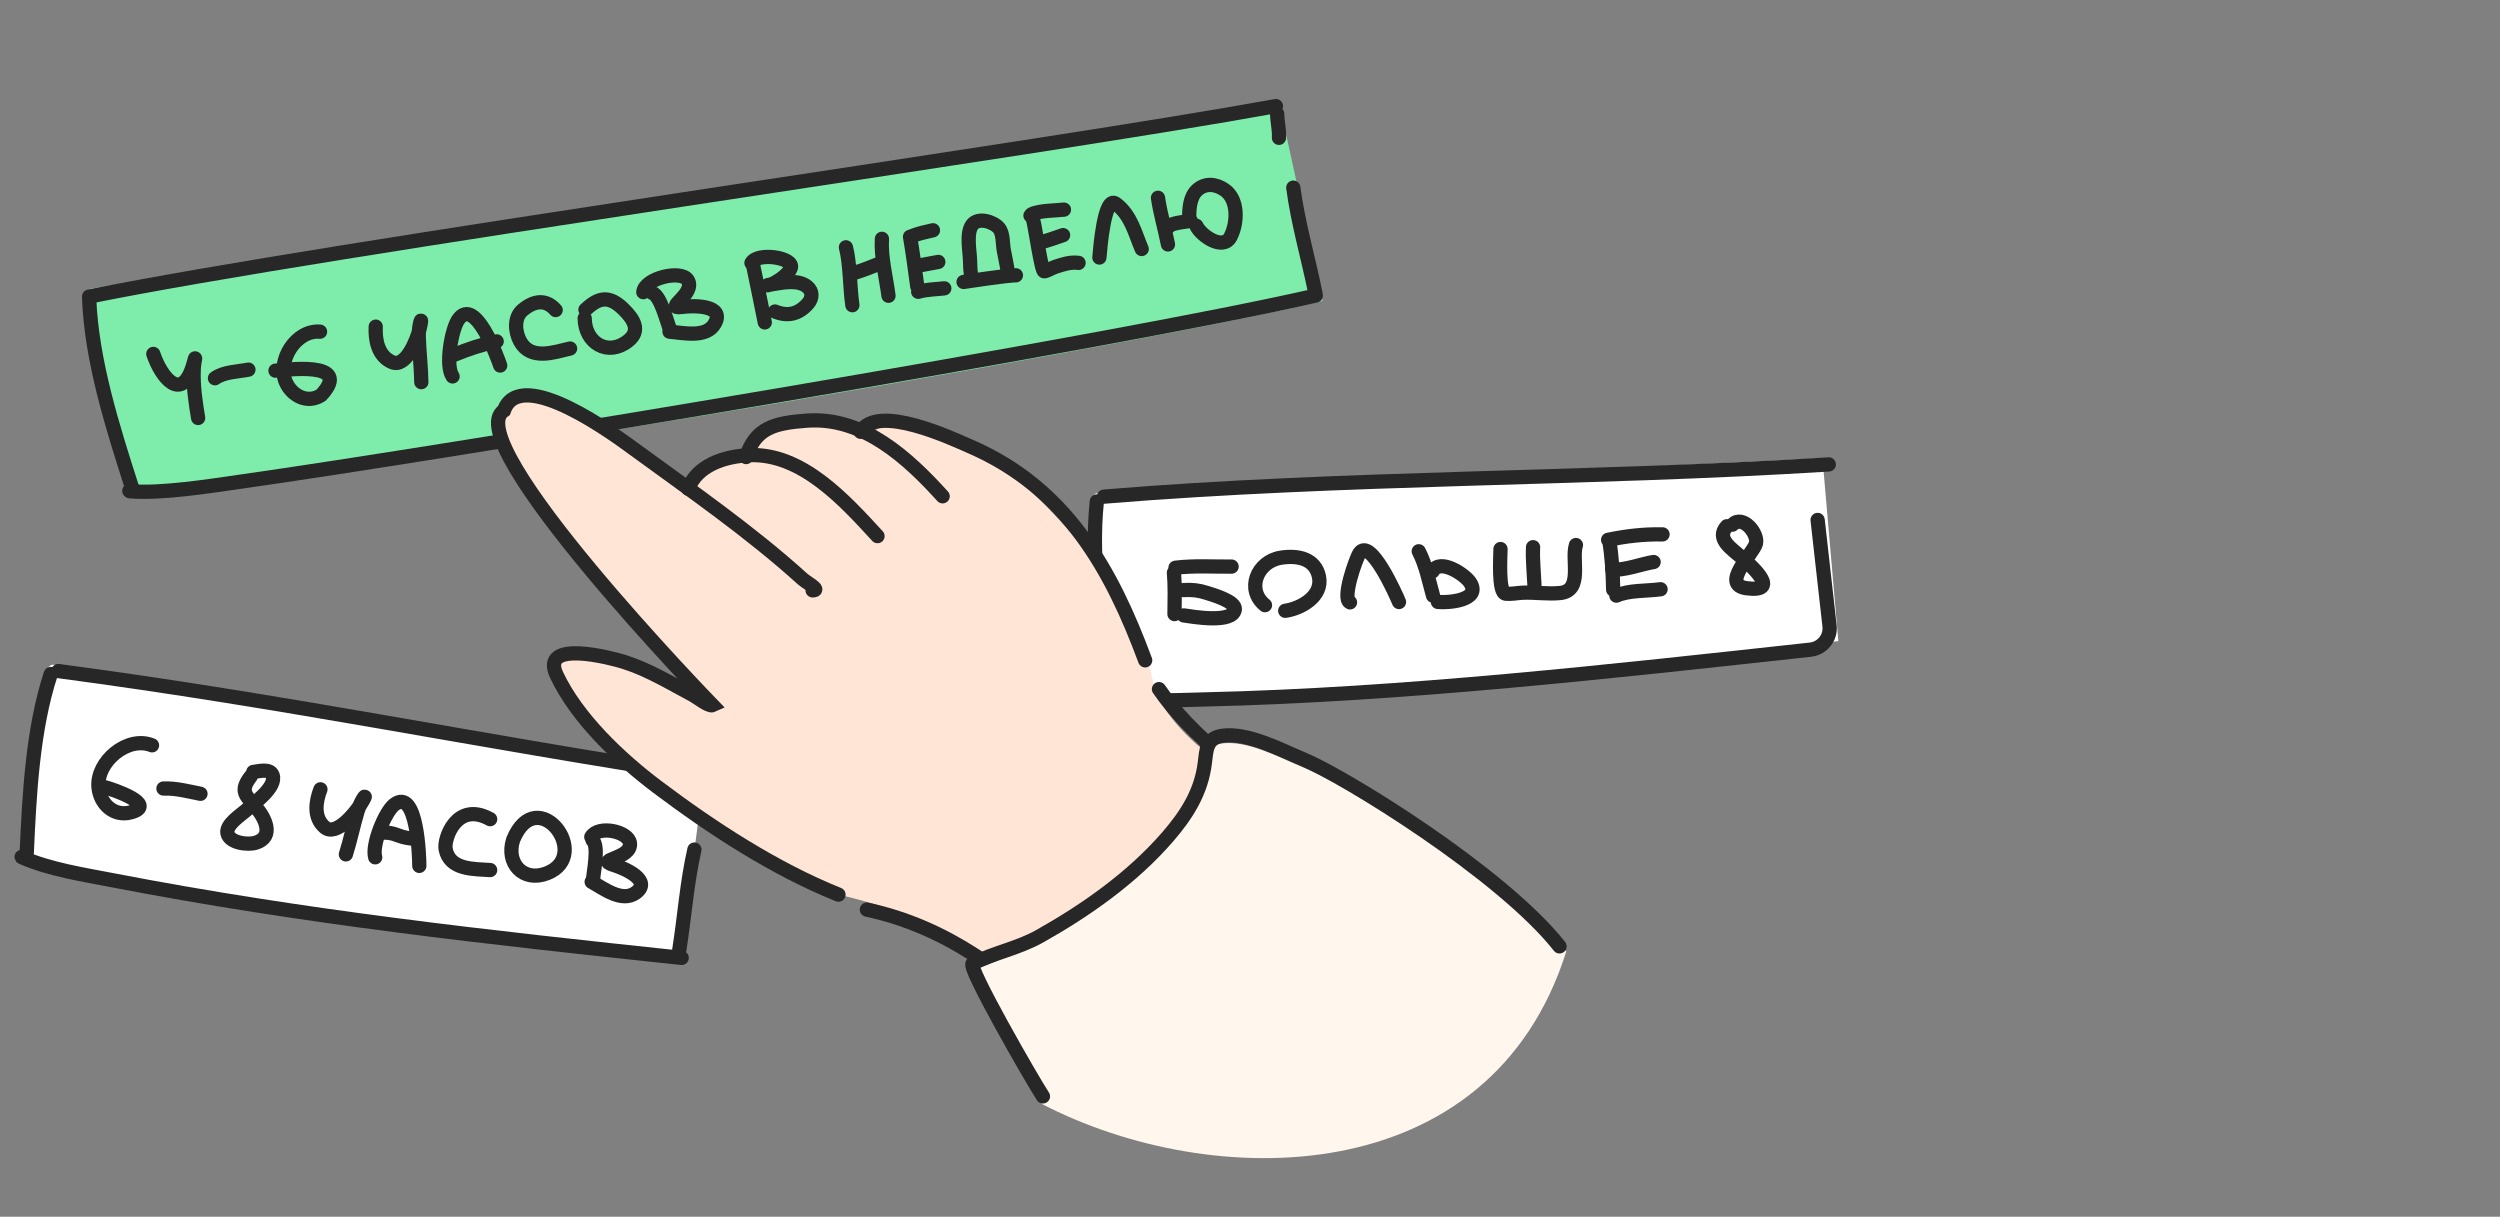 <svg xmlns="http://www.w3.org/2000/svg" width="263" height="128" viewBox="0 0 263 128" fill="none"><rect x="0" y="0" width="263" height="128" fill="#808080" stroke="none"/><g clip-path="url(#a)"><path fill="#7EEDAB" d="M134.561 10.765 9.606 30.353c-2.299.356 2.349 14.19 4.96 21.063 9.041 1.4 103.116-14.569 124.564-19.766l-4.569-20.885Z"/><path stroke="#272727" stroke-linecap="round" stroke-width="1.5" d="M9.373 31.203c25.205-5.112 99.538-15.425 124.85-20.04M9.383 31.465c.258 6.513 2.475 13.512 4.464 19.703M13.98 51.384c-.08.062-.556.278-.305.298 3.384.268 8.39-.551 11.659-1.014C46.949 47.605 117.2 35.975 138.42 31.09M136.055 19.74c.499 3.763 1.576 7.402 2.326 11.113M134.359 11.977c.006.857.237 1.64.189 2.522"/><path fill="#fff" d="m191.721 48.208-76.259 3.667c-2.296.11.444 14.232 2.101 21.28 8.664 2.327 54.163-2.838 75.83-5.712l-1.672-19.235Z"/><path stroke="#272727" stroke-linecap="round" stroke-width="1.5" d="M116.138 52.246c25.355-2.09 50.86-1.798 76.249-3.388M115.387 52.752c-.681 6.44.482 13.587 1.538 19.912M116.856 72.972c-.088.052-.583.21-.341.258 3.267.658 6.985.425 10.244.35 20.8-.475 42.925-2.968 63.706-5.237 1.234-.134 2.142-1.258 2.004-2.481l-1.255-11.164M123.5 60.238c.118 1.458.075 2.901.057 4.363M123.663 59.726c1.929-.24 3.964-.101 5.902-.12M124.52 62.076c.853-.054 1.574.018 2.399.287.532.174 3.106.885 2.985 1.75-.213 1.523-4.5.75-5.367.632M135.206 64.254c1.633-.223 3.984-1.52 3.549-3.596-.401-1.91-2.26-2.273-4.029-1.983-2.507.412-3.66 3.37-1.65 4.988M142.021 63.368c-.882-.374.638-4.66 1.008-5.191 1.137-1.636 3.811 4.322 4.146 5.153M149.252 57.994c.758 1.45 1.063 3.117 1.504 4.673M150.707 60.11c.777-1.432 3.409.34 3.947 1.167 1.234 1.899-2.36 2.162-3.389 2.045"/><path stroke="#272727" stroke-linecap="round" stroke-width="1.5" d="M157.853 57.76c.001.678-.268 4.619.55 4.7.57.057 1.159-.075 1.727-.104 1.338-.068 2.675.165 4.01.027 2.417-.249 1.15-3.497 1.649-5.044"/><path stroke="#272727" stroke-linecap="round" stroke-width="1.5" d="M161.277 57.565c-.058 1.316.086 2.63.145 3.941M169.283 56.82c.292 1.727.388 3.461.423 5.21M169.174 56.79c1.944-.397 3.696-.606 5.726-.573"/><path stroke="#272727" stroke-linecap="round" stroke-width="1.5" d="M169.616 59.885c1.119.2 3.221-.605 4.345-.76M170.042 62.66c1.329-.593 3.213-.47 4.649-.671M182.253 55.192c1.092-1.096 2.736.953 2.474 1.977-.276 1.077-3.811 4.363-.953 4.717 3.502.435.694-2.155-.425-3.137-1.106-.971-2.913-2.057-1.683-3.387"/><path fill="#fff" d="M73.994 82.31 5.664 69.94c-2.158-.379-2.522 13.313-2.435 20.206 7.576 3.976 47.615 8.516 68.353 10.383l1.206-9.11 1.206-9.108Z"/><path stroke="#272727" stroke-linecap="round" stroke-width="1.5" d="M6.132 70.595C30.163 73.78 49.956 77.94 73.92 81.597l-.389 3.884M5.336 70.91c-1.914 5.855-2.25 12.74-2.523 18.838M2.696 90.022c-.092.03-.585.077-.37.17 2.913 1.274 6.423 1.81 9.473 2.4 20.175 3.9 39.49 6.012 59.914 8.178M73.053 89.373c-.795 3.49-1.037 7.046-1.593 10.566M15.992 78.407c-2.587-1.044-5.865 1.735-5.632 4.4.15 1.707 1.575 3.165 3.427 2.645 2.855-.802-1.924-2.41-2.7-2.62M33.71 83.037c-.495 1.273-.754 2.957.448 3.988 1.192 1.023 3.218-1.502 3.754-2.364 1.007-1.62.112-.667-.289.666-.456 1.514-.76 3.051-1.236 4.554M39.472 90.19c-.387-1.305 1.029-4.78 2-5.534 2.436-1.894 2.644 5.615 2.64 6.433"/><path stroke="#272727" stroke-linecap="round" stroke-width="1.5" d="M40.005 87.61c1.63-.139 1.708.464 3.36.613M51.564 86.177c-3.54-1.957-4.886 2.07-4.686 3.142.416 2.23 2.994 2.09 4.685 2.211M53.987 88.333c-.797 2.438 1.026 4.537 3.58 3.526 4.809-1.902-1.066-9.6-3.581-3.526M62.35 88.408c.671.594.086 3.338.042 4.107"/><path stroke="#272727" stroke-linecap="round" stroke-width="1.5" d="M62.203 88.043c.749-1.26 3.921-.594 4.066.663.192 1.67-3.707 1.678-1.744 2.276 1.237.378 4.123 1.658 2.349 2.94-1.446 1.043-3.357-.441-4.63-1.152M17.195 82.953c1.3-.052 2.632.304 3.895.554M26.643 81.21c.568-.064 1.75-.411 2.03.335.471 1.255-1.97 2.96-2.72 3.646-.55.503-2.202 1.531-2.028 2.45.201 1.06 2.171 1.273 2.998 1.01 1.967-.627.938-2.64.035-3.678-1.163-1.339-1.753-1.767-.58-3.296"/>
<path fill="#FFE5D5" d="M69.165 82.794c5.715 4.303 12.31 8.615 19.042 11.32 14.858 3.397 21.918 10.881 23.592 14.199 28.267-5.453 29.343-17.317 26.348-22.568-5.072-2.078-15.551-7.836-16.892-14.237-1.676-8.002-9.112-17.288-16.771-23.265-6.127-4.782-11.102-4.05-12.728-2.774-10.32-2.325-13.226 1.084-13.389 3.08-3.38-1.048-5.609 1.47-6.301 2.86l-5.52-4.279c-1.593-1.164-12.174-9.373-13.914-4.547l.777 6.197c2.464 3.762 2.105 2.817 5.148 6.138 1.08 1.18 16.704 19.124 16.392 19.266-.356.162-1.719-.886-1.983-1.026-2.379-1.26-4.695-2.69-7.29-3.517-1.375-.437-8.913-2.422-7.123 1.369 2.146 4.543 6.623 8.78 10.612 11.784Z"/><path stroke="#272727" stroke-linecap="round" stroke-width="1.5" d="M88.207 94.114c-6.732-2.705-13.327-7.017-19.042-11.32-3.99-3.004-8.466-7.24-10.612-11.784-1.79-3.79 5.748-1.806 7.123-1.369 2.595.826 4.911 2.257 7.29 3.517.264.14 1.627 1.188 1.983 1.026 0 0-26.926-27.746-21.932-31.006 1.74-4.826 11.935 2.788 13.53 3.952 6.053 4.422 12.366 8.78 17.908 13.802.347.314 1.957 1.192 1.03 1.172"/><path stroke="#272727" stroke-linecap="round" stroke-width="1.5" d="M72.401 51.418c.933-2.449 3.728-3.39 6.33-3.53 5.627-.3 10.192 4.832 13.583 8.51"/><path stroke="#272727" stroke-linecap="round" stroke-width="1.5" d="M78.486 48.082c.998-3.06 2.92-3.58 6.422-3.832 5.948-.428 10.666 4.002 14.256 7.958"/><path stroke="#272727" stroke-linecap="round" stroke-width="1.5" d="M90.538 45.424c1.747-3.032 9.707.751 11.519 1.535 10.133 4.382 14.876 12.963 18.414 22.508M91.195 95.69c8.393 1.816 14.722 6.642 20.54 12.443M121.924 72.496c3.339 4.845 9.089 9.42 14.506 11.862"/><path fill="#FFF6ED" d="M102.223 102.183c-.587.302 6.215 12.163 7.396 13.961 17.879 9.28 47.157 9.324 55.148-16.039-4.936-7.361-23.425-17.633-27.775-19.425-2.368-.975-5.736-2.815-8.457-2.473-1.736.218-1.719 1.516-1.884 2.857-.371 3.016-1.845 5.396-3.899 7.768-3.69 4.265-8.532 7.692-13.475 10.469-2.287 1.284-4.812 1.727-7.054 2.882Z"/><path stroke="#272727" stroke-linecap="round" stroke-width="1.5" d="M109.717 115.338c-1.181-1.799-7.983-13.66-7.397-13.962 2.243-1.155 4.768-1.598 7.054-2.882 4.943-2.776 9.786-6.204 13.476-10.468 2.053-2.373 3.527-4.752 3.898-7.769.165-1.34.148-2.639 1.884-2.857 2.721-.341 6.09 1.498 8.458 2.474 4.35 1.791 20.911 11.993 26.969 19.684M16.129 37.234c.82 2.45 3.005 5.26 4.21 1.097.398-1.376.079-.393.04.523-.072 1.728.182 3.417.465 5.116M22.614 39.791c.935-.68 2.406-.684 3.52-.906M33.669 34.893c-2.535-.216-4.569 3.056-3.602 5.298.619 1.437 2.27 2.32 3.72 1.379 3.475-3.737-4.075-2.602-4.806-2.577M39.527 34.364c-.07 1.381.222 3.09 1.717 3.732 1.484.637 2.633-2.413 2.874-3.407.454-1.869-.105-.68-.065.731.046 1.603.246 3.184.269 4.782M47.611 39.599c-.795-1.15-.105-4.944.592-5.964 1.75-2.561 4.158 4.023 4.417 4.817"/><path stroke="#272727" stroke-linecap="round" stroke-width="1.5" d="M47.746 37.339c1.533-.62 2.857-1.079 4.505-1.425M58.456 32.616c-1.003-1.152-2.245-1.03-3.475.005-.94.79-.798 2.316-.259 3.295 1.12 2.037 3.572 1.135 5.249.75M61.51 33.48c.013 2.6 2.453 4.092 4.601 2.353 1.316-1.065.545-2.257-.505-3.294-1.53-1.51-2.631-1.267-4.016.043M68.61 30.813c.88.268 1.552 3.048 1.851 3.777"/>
<path stroke="#272727" stroke-linecap="round" stroke-width="1.5" d="M67.677 30.735c.131-1.477 3.977-2.378 4.665-1.277.914 1.464-2.67 3.096-.6 2.83 1.305-.167 4.525-.187 3.459 1.737-.87 1.568-3.284.993-4.768.867M79.258 28.047c.414 1.953.798 3.912 1.197 5.869"/><path stroke="#272727" stroke-linecap="round" stroke-width="1.5" d="M79.054 27.659c.615-1.148 4.534-.58 4.138.538-.221.626-1.147 1.26-1.707 1.56-.608.325-1.325.32-.111.12 1.055-.176 2.636-.473 3.546.286.602.5.56 1.21.08 1.767-.983 1.135-2.153 1.383-3.473.841M88.992 26.018c.44 1.641.423 4.415.678 6.089M89.937 28.69c.954-.298 1.855-.66 2.786-1.035M92.777 25.123c-.12 1.945.45 4.083.692 5.99M95.736 24.91c.305 1.729.514 3.477.761 5.214M95.926 24.845c.737-.296 1.444-.443 2.222-.62M96.422 27.979l2.288-.425M96.598 30.696c.867-.254 1.854-.258 2.743-.362M102.148 28.864c-.081-.495-.086-.999-.101-1.5-.03-.981-.421-2.856.233-3.718.625-.823 2.201-.337 2.787.33.504.576.393 1.687.54 2.387.147.703.272 1.405.403 2.11M101.367 29.66s4.565-.703 5.507-.698M108.699 23.186c.201.658.854 5.398 1.154 5.355.336-.047.794-.346 1.127-.457.8-.267 1.631-.547 2.484-.429"/><path stroke="#272727" stroke-linecap="round" stroke-width="1.5" d="M109.29 25.682c.016-.117.017-.16.139-.187.819-.18 1.612-.5 2.407-.76M108.407 22.677c.056-.123.207-.194.331-.232 1.005-.308 2.16-.282 3.191-.392M115.656 27.091c.087-.987.518-6.561 1.724-5.662 1.601 1.193 2.011 3.082 2.727 4.766M121.82 20.809c.238 1.645.731 3.271 1.049 4.905M122.914 23.881c.165-.442 2.027-.572 2.362-.645M125.851 23.747c.474 1.026 2.816 2.678 3.6 1.162.748-1.445.861-3.918-.635-4.944-.913-.627-2.024-.748-2.877.032-.758.694-.838 1.926-.834 2.89"/></g><defs><clipPath id="a"><rect width="263" height="128" fill="#fff" rx="20"/></clipPath></defs></svg>
